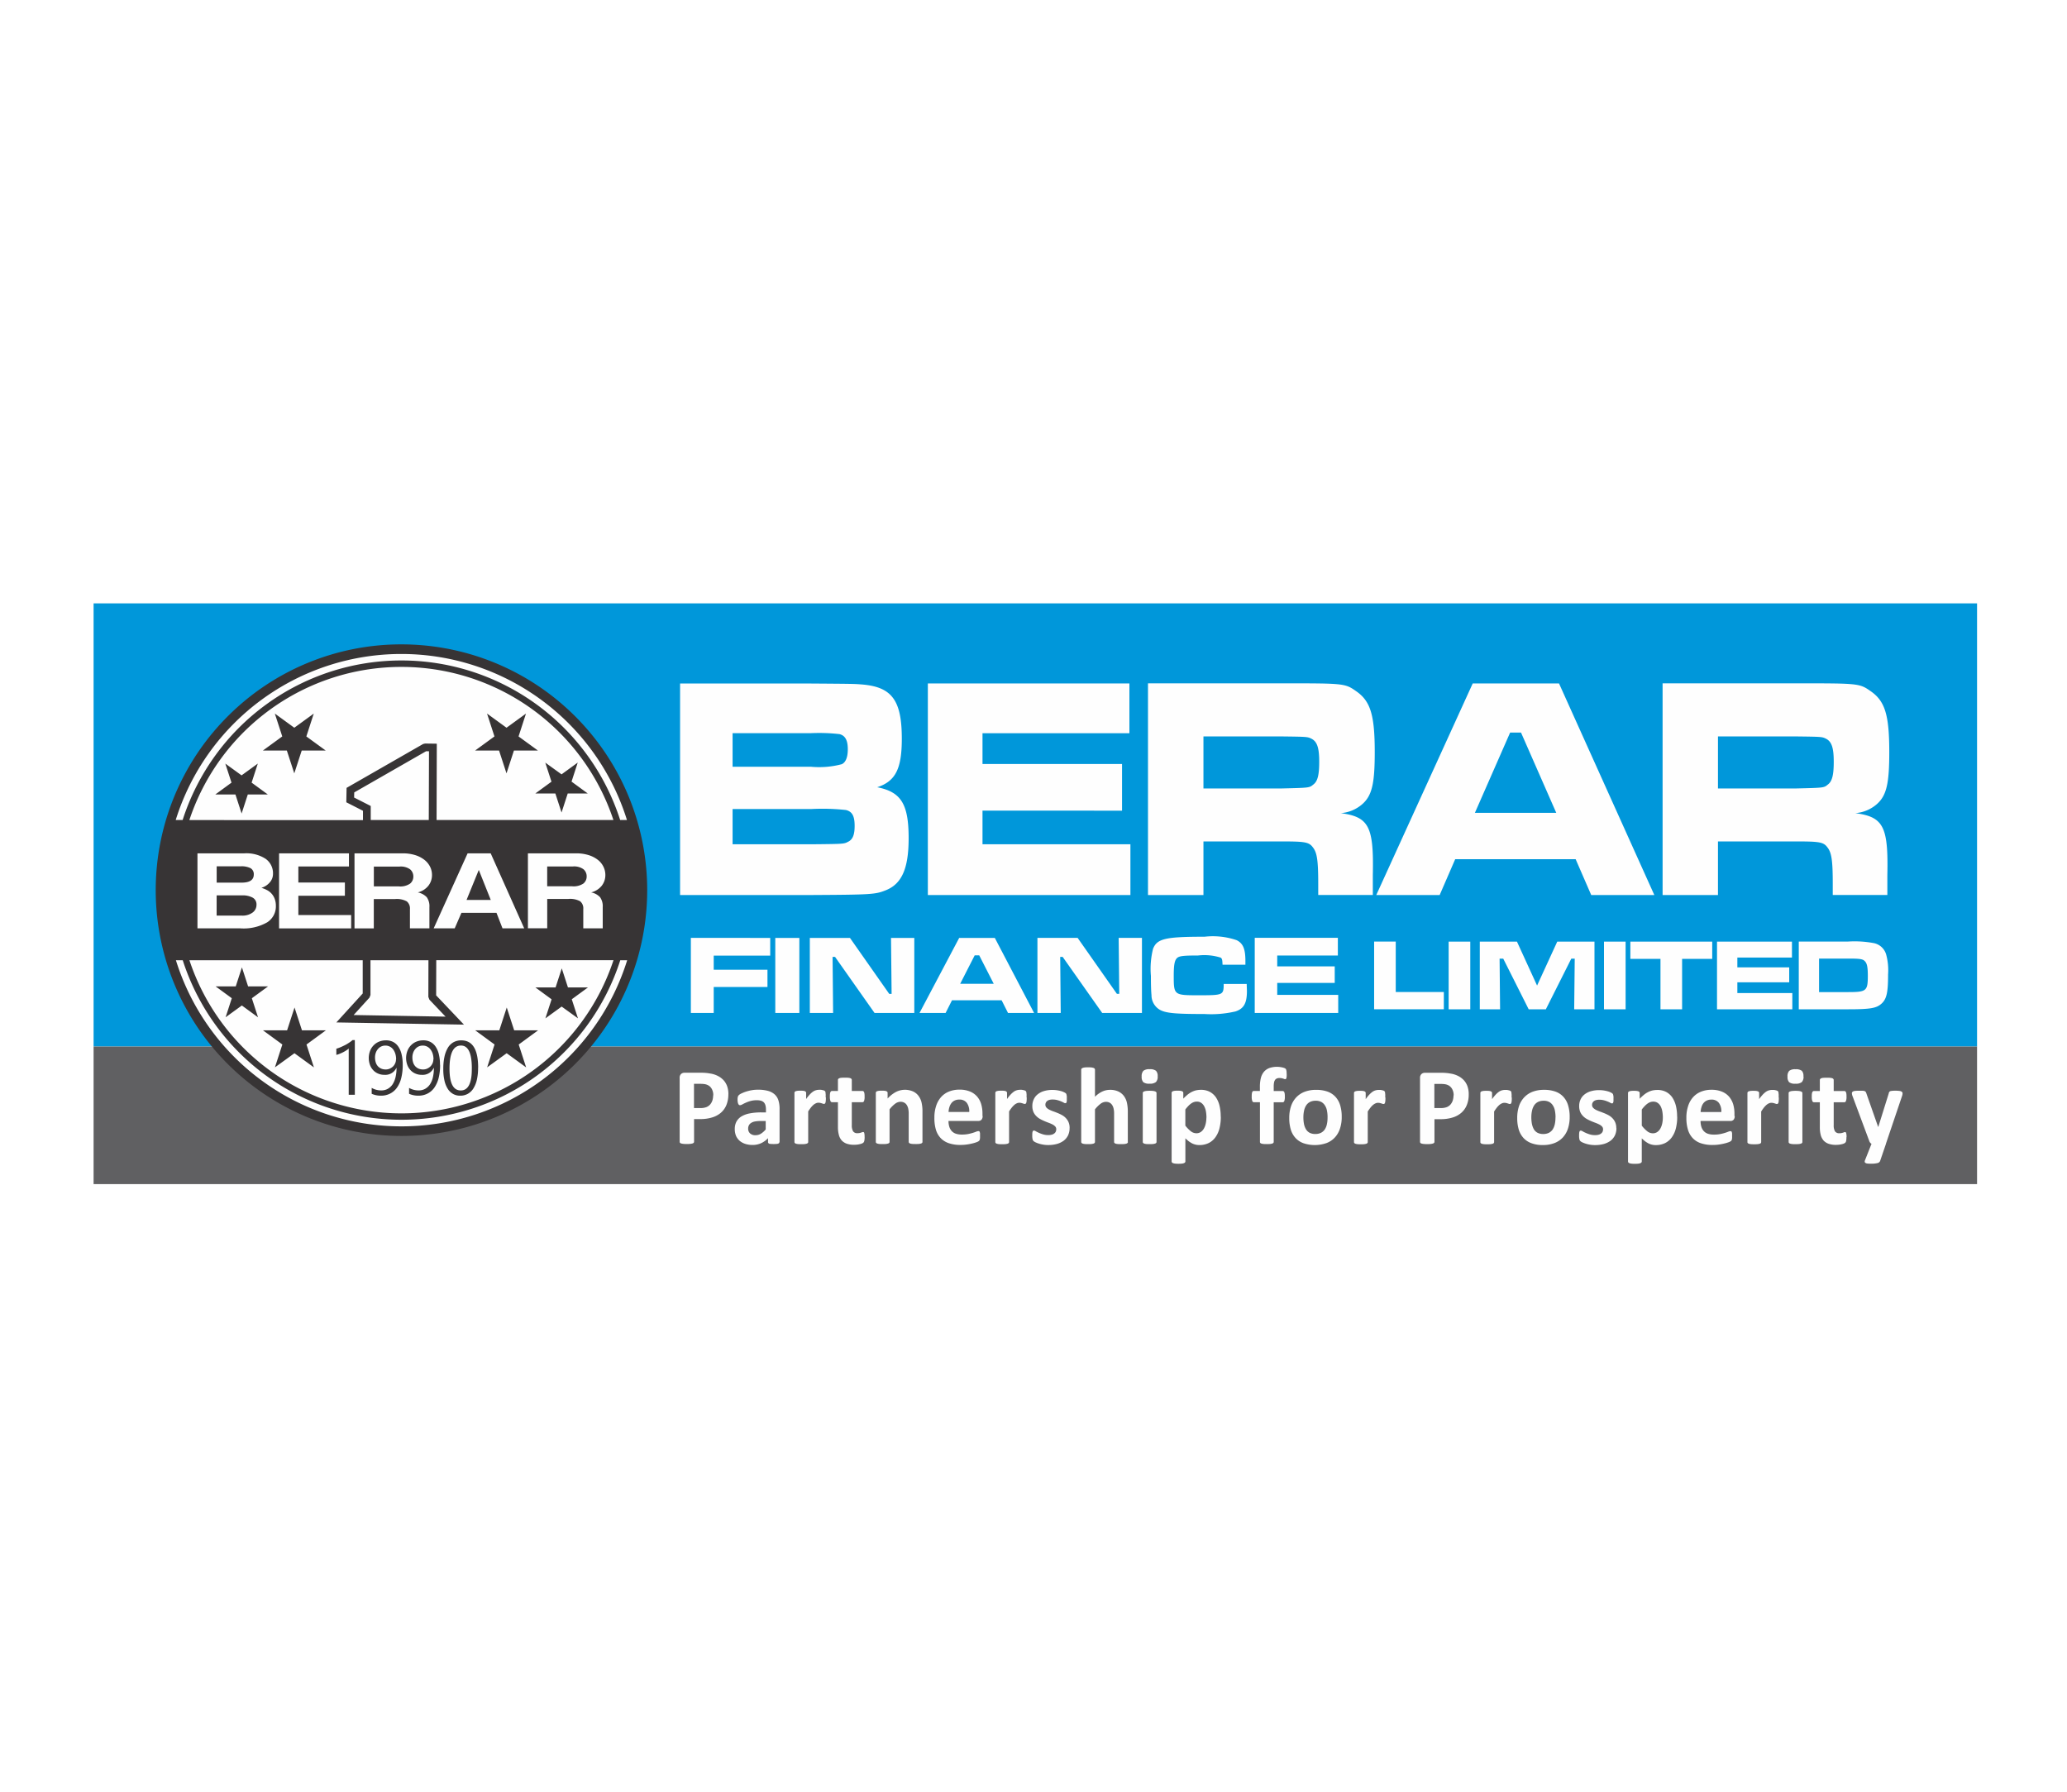 <svg xmlns="http://www.w3.org/2000/svg" width="150" height="130" viewBox="0 0 150 130">
  <g id="berar" transform="translate(-7517 -1548)">
    <rect id="Rectangle_2511" data-name="Rectangle 2511" width="150" height="130" transform="translate(7517 1548)" fill="#fff"/>
    <g id="Layer_x0020_1" transform="translate(7523.792 1591.778)">
      <g id="_3004240178432">
        <rect id="Rectangle_2512" data-name="Rectangle 2512" width="136.681" height="32.154" fill="#0097da"/>
        <rect id="Rectangle_2513" data-name="Rectangle 2513" width="136.681" height="9.982" transform="translate(0 32.154)" fill="#606062"/>
        <path id="Path_24862" data-name="Path 24862" d="M50.145,26.343h9.513c4.438-.023,4.657-.047,5.41-.344,1.171-.461,1.663-1.589,1.663-3.775,0-2.463-.535-3.361-2.28-3.7,1.327-.437,1.784-1.335,1.784-3.521,0-2.783-.714-3.751-2.873-3.935-.593-.047-.593-.047-3.724-.07H50.145V26.347ZM29.924,8.5A17.484,17.484,0,1,1,12.44,25.984,17.483,17.483,0,0,1,29.924,8.5ZM53.647,40.8a2.033,2.033,0,0,1-.137.769,1.482,1.482,0,0,1-.394.562,1.726,1.726,0,0,1-.636.347,2.87,2.87,0,0,1-.89.121H51.16v1.643a.11.11,0,0,1-.027.074.179.179,0,0,1-.086.051.967.967,0,0,1-.16.031,2.262,2.262,0,0,1-.254.012,2.311,2.311,0,0,1-.254-.012.967.967,0,0,1-.16-.031.165.165,0,0,1-.082-.051.129.129,0,0,1-.023-.074V39.612a.368.368,0,0,1,.1-.281.361.361,0,0,1,.258-.094h1.214a3.423,3.423,0,0,1,.351.016c.109.008.242.031.4.059a1.834,1.834,0,0,1,.468.168,1.463,1.463,0,0,1,.406.312,1.268,1.268,0,0,1,.254.441,1.723,1.723,0,0,1,.086.566Zm-1.093.078a.91.91,0,0,0-.1-.449.649.649,0,0,0-.238-.262.827.827,0,0,0-.293-.105,2.137,2.137,0,0,0-.32-.02h-.449V41.8h.472a1.194,1.194,0,0,0,.422-.066.718.718,0,0,0,.277-.191.89.89,0,0,0,.164-.293,1.233,1.233,0,0,0,.055-.371Zm4.8,3.388a.1.1,0,0,1-.039.086.288.288,0,0,1-.125.047,2.839,2.839,0,0,1-.515,0,.18.18,0,0,1-.113-.047.109.109,0,0,1-.035-.086v-.281a1.608,1.608,0,0,1-.5.363,1.472,1.472,0,0,1-.621.129,1.686,1.686,0,0,1-.519-.074,1.216,1.216,0,0,1-.41-.219,1.074,1.074,0,0,1-.269-.359,1.254,1.254,0,0,1-.094-.5,1.12,1.12,0,0,1,.121-.539,1.019,1.019,0,0,1,.363-.379,1.816,1.816,0,0,1,.6-.219,4.325,4.325,0,0,1,.831-.074h.347V41.9a1.114,1.114,0,0,0-.035-.293.543.543,0,0,0-.109-.211.475.475,0,0,0-.207-.125,1.069,1.069,0,0,0-.32-.039,1.693,1.693,0,0,0-.445.055,2.1,2.1,0,0,0-.347.125,2.577,2.577,0,0,0-.254.125.381.381,0,0,1-.164.055.113.113,0,0,1-.078-.027.179.179,0,0,1-.055-.082.51.51,0,0,1-.035-.129,1.08,1.08,0,0,1-.012-.164.835.835,0,0,1,.02-.2.309.309,0,0,1,.074-.129.672.672,0,0,1,.2-.125,2.154,2.154,0,0,1,.324-.129,2.944,2.944,0,0,1,.406-.1,2.516,2.516,0,0,1,.457-.039,2.724,2.724,0,0,1,.714.082,1.2,1.2,0,0,1,.488.25.965.965,0,0,1,.281.437,2.031,2.031,0,0,1,.086.632v2.389Zm-.988-1.526h-.383a2.125,2.125,0,0,0-.414.035.722.722,0,0,0-.277.109.435.435,0,0,0-.156.172.493.493,0,0,0-.051.234.453.453,0,0,0,.141.351.554.554,0,0,0,.39.129A.737.737,0,0,0,56,43.668a1.522,1.522,0,0,0,.359-.316v-.605Zm4.36-1.71c0,.094,0,.176-.008.234a.517.517,0,0,1-.023.141.185.185,0,0,1-.043.074.121.121,0,0,1-.066.02.263.263,0,0,1-.07-.012c-.027-.008-.055-.02-.09-.031s-.07-.02-.109-.031a.73.73,0,0,0-.133-.012.432.432,0,0,0-.168.035.87.87,0,0,0-.176.105,1.463,1.463,0,0,0-.187.191,3.36,3.36,0,0,0-.211.3v2.217a.117.117,0,0,1-.023.07.2.2,0,0,1-.082.051.935.935,0,0,1-.152.031,2.165,2.165,0,0,1-.242.008c-.1,0-.18,0-.242-.008a.647.647,0,0,1-.152-.031.165.165,0,0,1-.082-.051.109.109,0,0,1-.023-.07V40.7a.135.135,0,0,1,.02-.07.148.148,0,0,1,.07-.051.744.744,0,0,1,.133-.031,1.571,1.571,0,0,1,.2-.008c.086,0,.156,0,.211.008a.443.443,0,0,1,.129.031.151.151,0,0,1,.066.051.135.135,0,0,1,.02.07v.445a2.912,2.912,0,0,1,.262-.328,1.535,1.535,0,0,1,.234-.207.72.72,0,0,1,.223-.105.874.874,0,0,1,.223-.031c.035,0,.074,0,.113,0s.082.012.125.02a.533.533,0,0,1,.109.031.2.2,0,0,1,.07.039.173.173,0,0,1,.031.043.237.237,0,0,1,.016.066c0,.027.008.07.012.125s0,.129,0,.226Zm2.811,2.873a1.179,1.179,0,0,1-.023.269.283.283,0,0,1-.059.129.327.327,0,0,1-.105.066.813.813,0,0,1-.164.051,1.459,1.459,0,0,1-.2.035,2.071,2.071,0,0,1-.223.012,1.6,1.6,0,0,1-.519-.078.919.919,0,0,1-.363-.23.972.972,0,0,1-.211-.4A2.187,2.187,0,0,1,61.6,43.2V41.376h-.429a.129.129,0,0,1-.117-.094.862.862,0,0,1-.039-.312c0-.078,0-.144.008-.2a.413.413,0,0,1,.031-.125.151.151,0,0,1,.051-.066.135.135,0,0,1,.07-.02H61.6v-.8a.117.117,0,0,1,.023-.07.2.2,0,0,1,.082-.055.5.5,0,0,1,.156-.031,2.2,2.2,0,0,1,.242-.008c.1,0,.18,0,.246.008a.642.642,0,0,1,.156.031.174.174,0,0,1,.078.055.126.126,0,0,1,.023.07v.8h.769a.135.135,0,0,1,.07.02.156.156,0,0,1,.051.066.642.642,0,0,1,.031.125,1.446,1.446,0,0,1,.008.2.849.849,0,0,1-.039.312.129.129,0,0,1-.117.094h-.773v1.667a.86.86,0,0,0,.09.437.355.355,0,0,0,.324.144.8.8,0,0,0,.144-.012.665.665,0,0,0,.113-.031.69.69,0,0,0,.086-.031.194.194,0,0,1,.062-.012.1.1,0,0,1,.047.012.1.1,0,0,1,.035.055.607.607,0,0,1,.02.113,1.267,1.267,0,0,1,.008.183Zm4.2.347a.117.117,0,0,1-.023.07.208.208,0,0,1-.078.051.908.908,0,0,1-.156.031,2.2,2.2,0,0,1-.242.008c-.1,0-.18,0-.246-.008a.643.643,0,0,1-.156-.031.17.17,0,0,1-.078-.051.109.109,0,0,1-.023-.07V42.227a1.6,1.6,0,0,0-.039-.406.792.792,0,0,0-.109-.254.494.494,0,0,0-.183-.164.578.578,0,0,0-.265-.059.664.664,0,0,0-.386.141,2.2,2.2,0,0,0-.406.406v2.362a.117.117,0,0,1-.023.07.2.2,0,0,1-.082.051.935.935,0,0,1-.152.031,2.163,2.163,0,0,1-.242.008c-.1,0-.18,0-.242-.008a.647.647,0,0,1-.152-.031.165.165,0,0,1-.082-.051.109.109,0,0,1-.023-.07V40.7a.135.135,0,0,1,.02-.07.149.149,0,0,1,.07-.051.745.745,0,0,1,.133-.031,1.6,1.6,0,0,1,.207-.008c.086,0,.156,0,.211.008a.443.443,0,0,1,.129.031.151.151,0,0,1,.066.051.135.135,0,0,1,.02.07v.41a2.238,2.238,0,0,1,.6-.476,1.455,1.455,0,0,1,1.245-.039,1.035,1.035,0,0,1,.4.324,1.289,1.289,0,0,1,.219.48,2.913,2.913,0,0,1,.066.66v2.194ZM72.1,42.376a.383.383,0,0,1-.082.269.294.294,0,0,1-.226.09H69.624a1.353,1.353,0,0,0,.055.41.83.83,0,0,0,.168.312.72.72,0,0,0,.3.2,1.345,1.345,0,0,0,.441.066,2.3,2.3,0,0,0,.461-.039,3.382,3.382,0,0,0,.344-.086c.1-.031.176-.059.242-.086a.5.5,0,0,1,.156-.039.13.13,0,0,1,.059.012.089.089,0,0,1,.039.051.811.811,0,0,1,.023.1c0,.043,0,.1,0,.164s0,.109,0,.148-.008.078-.012.105a.185.185,0,0,1-.023.074.279.279,0,0,1-.043.059.594.594,0,0,1-.141.078,2.473,2.473,0,0,1-.3.094,3.99,3.99,0,0,1-.41.082,3.239,3.239,0,0,1-.492.035,2.557,2.557,0,0,1-.831-.121,1.461,1.461,0,0,1-.593-.363,1.513,1.513,0,0,1-.355-.613A2.9,2.9,0,0,1,68.6,42.5a2.635,2.635,0,0,1,.125-.851,1.781,1.781,0,0,1,.359-.644,1.516,1.516,0,0,1,.57-.4,1.974,1.974,0,0,1,.761-.141,1.939,1.939,0,0,1,.761.133,1.367,1.367,0,0,1,.519.363,1.508,1.508,0,0,1,.3.55,2.432,2.432,0,0,1,.094.695v.16Zm-.972-.285a1.031,1.031,0,0,0-.172-.664.647.647,0,0,0-.558-.242.73.73,0,0,0-.332.07.626.626,0,0,0-.234.191.911.911,0,0,0-.144.289,1.273,1.273,0,0,0-.059.351h1.5ZM75.3,41.033c0,.094,0,.176-.008.234a.517.517,0,0,1-.023.141.186.186,0,0,1-.043.074.112.112,0,0,1-.066.02.263.263,0,0,1-.07-.012c-.027-.008-.055-.02-.09-.031s-.07-.02-.109-.031a.7.7,0,0,0-.133-.012.447.447,0,0,0-.168.035.756.756,0,0,0-.172.105,1.463,1.463,0,0,0-.187.191,2.706,2.706,0,0,0-.211.3v2.217a.117.117,0,0,1-.023.07.2.2,0,0,1-.082.051.936.936,0,0,1-.152.031,2.165,2.165,0,0,1-.242.008c-.1,0-.18,0-.242-.008a.647.647,0,0,1-.152-.031.165.165,0,0,1-.082-.051.109.109,0,0,1-.023-.07V40.7a.135.135,0,0,1,.02-.07.149.149,0,0,1,.07-.051.744.744,0,0,1,.133-.031,1.571,1.571,0,0,1,.2-.008c.086,0,.156,0,.211.008a.443.443,0,0,1,.129.031.151.151,0,0,1,.066.051.135.135,0,0,1,.02.07v.445a2.911,2.911,0,0,1,.262-.328,1.746,1.746,0,0,1,.234-.207.72.72,0,0,1,.223-.105.874.874,0,0,1,.223-.031,1.059,1.059,0,0,1,.109,0c.039,0,.082.012.125.02a.532.532,0,0,1,.109.031.2.2,0,0,1,.07.039.173.173,0,0,1,.031.043.475.475,0,0,1,.02.066c0,.027.008.07.012.125s0,.129,0,.226Zm3.111,2.217a1.224,1.224,0,0,1-.113.535,1.091,1.091,0,0,1-.32.386,1.514,1.514,0,0,1-.492.234,2.352,2.352,0,0,1-.613.078,2.025,2.025,0,0,1-.383-.031,2.194,2.194,0,0,1-.324-.078,1.685,1.685,0,0,1-.238-.094.547.547,0,0,1-.137-.09.237.237,0,0,1-.066-.133,1.118,1.118,0,0,1-.023-.265c0-.078,0-.137.008-.183a.328.328,0,0,1,.023-.109.1.1,0,0,1,.039-.055.13.13,0,0,1,.059-.012.29.29,0,0,1,.129.051,2.157,2.157,0,0,0,.215.109,2.5,2.5,0,0,0,.3.113,1.3,1.3,0,0,0,.386.055.918.918,0,0,0,.242-.027.464.464,0,0,0,.183-.082.348.348,0,0,0,.117-.133.4.4,0,0,0,.039-.183.283.283,0,0,0-.074-.2.7.7,0,0,0-.2-.148,2.673,2.673,0,0,0-.277-.121c-.1-.035-.207-.078-.316-.125a3.394,3.394,0,0,1-.316-.156,1.227,1.227,0,0,1-.277-.215,1.018,1.018,0,0,1-.2-.3,1.111,1.111,0,0,1-.074-.429,1.1,1.1,0,0,1,.1-.468A.963.963,0,0,1,76.1,40.8a1.329,1.329,0,0,1,.457-.234,2.081,2.081,0,0,1,.605-.082,2.275,2.275,0,0,1,.328.023,2.433,2.433,0,0,1,.285.059,1.04,1.04,0,0,1,.215.078.638.638,0,0,1,.125.07.188.188,0,0,1,.055.059.566.566,0,0,1,.023.074c0,.027.012.062.016.1s0,.094,0,.152,0,.129,0,.176a.512.512,0,0,1-.02.105.084.084,0,0,1-.039.055.125.125,0,0,1-.055.012.242.242,0,0,1-.113-.043,1.827,1.827,0,0,0-.191-.09,2.332,2.332,0,0,0-.265-.09,1.312,1.312,0,0,0-.344-.043.868.868,0,0,0-.238.027.461.461,0,0,0-.164.082.309.309,0,0,0-.094.121.327.327,0,0,0-.031.148.3.3,0,0,0,.078.207.736.736,0,0,0,.2.148,2.426,2.426,0,0,0,.281.121c.105.035.211.078.32.121a2.973,2.973,0,0,1,.32.152,1.167,1.167,0,0,1,.281.215,1.028,1.028,0,0,1,.2.3,1.049,1.049,0,0,1,.078.418Zm4.232,1.007a.117.117,0,0,1-.023.07.208.208,0,0,1-.078.051.909.909,0,0,1-.156.031,2.2,2.2,0,0,1-.242.008c-.1,0-.18,0-.246-.008a.643.643,0,0,1-.156-.031.17.17,0,0,1-.078-.051.109.109,0,0,1-.023-.07V42.231a1.6,1.6,0,0,0-.039-.406.791.791,0,0,0-.109-.254.494.494,0,0,0-.183-.164.578.578,0,0,0-.265-.059.664.664,0,0,0-.386.141,2.2,2.2,0,0,0-.406.406v2.362a.117.117,0,0,1-.023.07.2.2,0,0,1-.082.051.935.935,0,0,1-.152.031,2.165,2.165,0,0,1-.242.008c-.1,0-.18,0-.242-.008a.647.647,0,0,1-.152-.031.165.165,0,0,1-.082-.051.109.109,0,0,1-.023-.07V39.018a.129.129,0,0,1,.023-.074.2.2,0,0,1,.082-.055.628.628,0,0,1,.152-.035,2.507,2.507,0,0,1,.484,0,.628.628,0,0,1,.152.035.145.145,0,0,1,.082.055.128.128,0,0,1,.023.074v1.964a1.821,1.821,0,0,1,.527-.379,1.337,1.337,0,0,1,.558-.125,1.384,1.384,0,0,1,.613.121,1.064,1.064,0,0,1,.4.324,1.279,1.279,0,0,1,.219.484,3,3,0,0,1,.066.671v2.178Zm2.077,0a.117.117,0,0,1-.023.07.2.2,0,0,1-.082.051.935.935,0,0,1-.152.031,2.165,2.165,0,0,1-.242.008c-.1,0-.18,0-.242-.008a.647.647,0,0,1-.152-.031.165.165,0,0,1-.082-.051.109.109,0,0,1-.023-.07V40.713a.109.109,0,0,1,.023-.07.165.165,0,0,1,.082-.051.628.628,0,0,1,.152-.035,2.507,2.507,0,0,1,.484,0,.628.628,0,0,1,.152.035.165.165,0,0,1,.082.051.109.109,0,0,1,.023.07Zm.082-4.762a.546.546,0,0,1-.125.418.675.675,0,0,1-.461.117.683.683,0,0,1-.457-.109.55.55,0,0,1-.117-.4.591.591,0,0,1,.121-.422.675.675,0,0,1,.461-.117.694.694,0,0,1,.457.113.533.533,0,0,1,.121.4Zm4.583,2.932a3.378,3.378,0,0,1-.1.855,1.87,1.87,0,0,1-.3.648,1.322,1.322,0,0,1-.484.41,1.508,1.508,0,0,1-.664.144,1.1,1.1,0,0,1-.285-.031,1.122,1.122,0,0,1-.25-.09,2.063,2.063,0,0,1-.242-.152c-.078-.062-.16-.133-.246-.215v1.671a.129.129,0,0,1-.023.074.2.2,0,0,1-.082.055.628.628,0,0,1-.152.035,2.507,2.507,0,0,1-.484,0,.628.628,0,0,1-.152-.035.145.145,0,0,1-.082-.055.129.129,0,0,1-.023-.074V40.7a.135.135,0,0,1,.02-.07.148.148,0,0,1,.07-.051.668.668,0,0,1,.133-.031,1.541,1.541,0,0,1,.2-.008c.082,0,.148,0,.2.008a.511.511,0,0,1,.133.031.164.164,0,0,1,.07.051.135.135,0,0,1,.02.07v.418a3.329,3.329,0,0,1,.3-.281,1.654,1.654,0,0,1,.3-.2,1.454,1.454,0,0,1,.32-.121,1.669,1.669,0,0,1,.351-.039,1.356,1.356,0,0,1,.664.152,1.278,1.278,0,0,1,.449.418,1.887,1.887,0,0,1,.254.621,3.33,3.33,0,0,1,.078.753Zm-1.042.07a2.562,2.562,0,0,0-.035-.433,1.215,1.215,0,0,0-.117-.371.711.711,0,0,0-.215-.262.539.539,0,0,0-.332-.1.589.589,0,0,0-.2.031.72.72,0,0,0-.2.1,1.341,1.341,0,0,0-.207.176,2.825,2.825,0,0,0-.226.265v1.171a2.365,2.365,0,0,0,.4.41.65.65,0,0,0,.4.144.547.547,0,0,0,.332-.1.751.751,0,0,0,.223-.258,1.334,1.334,0,0,0,.129-.363,2.019,2.019,0,0,0,.043-.406Zm5.824-3.146c0,.078,0,.137-.008.187a.3.3,0,0,1-.023.105.112.112,0,0,1-.035.051.079.079,0,0,1-.043.012.194.194,0,0,1-.062-.012c-.023-.008-.051-.02-.086-.031a1.2,1.2,0,0,0-.117-.031.958.958,0,0,0-.16-.012.44.44,0,0,0-.183.035.3.3,0,0,0-.129.105.478.478,0,0,0-.074.191,1.514,1.514,0,0,0-.023.289v.324h.652a.132.132,0,0,1,.066.02.156.156,0,0,1,.051.066.643.643,0,0,1,.031.125,1.445,1.445,0,0,1,.008.2.849.849,0,0,1-.039.312.129.129,0,0,1-.117.094h-.652v2.873a.117.117,0,0,1-.023.07.208.208,0,0,1-.078.051.908.908,0,0,1-.156.031,2.238,2.238,0,0,1-.242.008c-.1,0-.176,0-.242-.008a.643.643,0,0,1-.156-.031.165.165,0,0,1-.082-.051.107.107,0,0,1-.02-.07V41.376h-.445a.121.121,0,0,1-.113-.094.862.862,0,0,1-.039-.312c0-.078,0-.144.008-.2a.61.61,0,0,1,.027-.125.145.145,0,0,1,.047-.066.135.135,0,0,1,.07-.02h.441v-.3a2.578,2.578,0,0,1,.07-.636,1.145,1.145,0,0,1,.223-.453.969.969,0,0,1,.39-.273,1.723,1.723,0,0,1,.855-.062,1.173,1.173,0,0,1,.219.055.31.31,0,0,1,.105.055.166.166,0,0,1,.047.078.728.728,0,0,1,.027.129c0,.055.008.117.008.2Zm-43.24-9.9V34.9h1.659V33.015h3.9V31.766h-3.9V30.739h4.1V29.455Zm49.584.269v4.911h5.059V33.382h-3.49V29.72h-1.569ZM98.159,42.446a2.65,2.65,0,0,1-.121.828,1.74,1.74,0,0,1-.363.644,1.585,1.585,0,0,1-.609.418,2.578,2.578,0,0,1-1.679.016,1.443,1.443,0,0,1-.582-.383,1.583,1.583,0,0,1-.344-.617,2.87,2.87,0,0,1-.109-.835,2.65,2.65,0,0,1,.121-.828,1.747,1.747,0,0,1,.367-.644,1.629,1.629,0,0,1,.609-.418,2.277,2.277,0,0,1,.855-.148,2.393,2.393,0,0,1,.828.129,1.429,1.429,0,0,1,.578.383,1.577,1.577,0,0,1,.34.617,2.879,2.879,0,0,1,.109.839Zm-1.027.039A2.351,2.351,0,0,0,97.09,42a1.015,1.015,0,0,0-.144-.383.73.73,0,0,0-.265-.258.848.848,0,0,0-.418-.09.9.9,0,0,0-.394.082.708.708,0,0,0-.277.238,1.077,1.077,0,0,0-.16.379,2.187,2.187,0,0,0-.055.5,2.658,2.658,0,0,0,.043.484,1.224,1.224,0,0,0,.144.386.691.691,0,0,0,.265.254.877.877,0,0,0,.414.09.907.907,0,0,0,.4-.082.762.762,0,0,0,.277-.234,1.077,1.077,0,0,0,.16-.379,2.2,2.2,0,0,0,.051-.5Zm4.2-1.448c0,.094,0,.176-.008.234a.517.517,0,0,1-.023.141.186.186,0,0,1-.043.074.112.112,0,0,1-.066.02.263.263,0,0,1-.07-.012c-.027-.008-.055-.02-.09-.031s-.07-.02-.109-.031a.7.7,0,0,0-.133-.012.432.432,0,0,0-.168.035.869.869,0,0,0-.176.105,1.463,1.463,0,0,0-.187.191,3.361,3.361,0,0,0-.211.3v2.217a.117.117,0,0,1-.023.07.2.2,0,0,1-.082.051.935.935,0,0,1-.152.031,2.164,2.164,0,0,1-.242.008c-.1,0-.18,0-.242-.008a.646.646,0,0,1-.152-.031.164.164,0,0,1-.082-.051.109.109,0,0,1-.023-.07V40.709a.135.135,0,0,1,.02-.07.149.149,0,0,1,.07-.051.744.744,0,0,1,.133-.031,1.57,1.57,0,0,1,.2-.008c.086,0,.156,0,.211.008a.443.443,0,0,1,.129.031.151.151,0,0,1,.066.051.135.135,0,0,1,.02.07v.445a2.91,2.91,0,0,1,.262-.328,1.534,1.534,0,0,1,.234-.207.72.72,0,0,1,.223-.105.874.874,0,0,1,.223-.031c.035,0,.074,0,.113,0s.082.012.125.02a.533.533,0,0,1,.109.031.2.2,0,0,1,.07.039.173.173,0,0,1,.031.043.237.237,0,0,1,.016.066c0,.027.008.07.012.125s0,.129,0,.226Zm6.043-.23a1.96,1.96,0,0,1-.137.769,1.482,1.482,0,0,1-.394.562,1.7,1.7,0,0,1-.636.347,2.87,2.87,0,0,1-.89.121h-.429v1.643a.11.11,0,0,1-.027.074.2.2,0,0,1-.086.051.966.966,0,0,1-.16.031,2.261,2.261,0,0,1-.254.012,2.311,2.311,0,0,1-.254-.012.889.889,0,0,1-.16-.031.165.165,0,0,1-.082-.051.129.129,0,0,1-.023-.074V39.616a.368.368,0,0,1,.1-.281.361.361,0,0,1,.258-.094h1.214a3.3,3.3,0,0,1,.347.016c.109.008.242.031.4.059a1.834,1.834,0,0,1,.468.168,1.463,1.463,0,0,1,.406.312,1.332,1.332,0,0,1,.254.441,1.724,1.724,0,0,1,.086.566Zm-1.093.078a.91.91,0,0,0-.1-.449.677.677,0,0,0-.238-.262.827.827,0,0,0-.293-.105,2.137,2.137,0,0,0-.32-.02h-.449V41.8h.472a1.194,1.194,0,0,0,.422-.066.718.718,0,0,0,.277-.191.89.89,0,0,0,.164-.293,1.233,1.233,0,0,0,.055-.371Zm4.22.152c0,.094,0,.176-.008.234a.517.517,0,0,1-.023.141.186.186,0,0,1-.043.074.112.112,0,0,1-.066.02.263.263,0,0,1-.07-.012c-.027-.008-.055-.02-.09-.031s-.07-.02-.109-.031a.7.7,0,0,0-.133-.012.432.432,0,0,0-.168.035.87.87,0,0,0-.176.105,1.463,1.463,0,0,0-.187.191,3.358,3.358,0,0,0-.211.3v2.217a.117.117,0,0,1-.023.07.2.2,0,0,1-.082.051.935.935,0,0,1-.152.031,2.164,2.164,0,0,1-.242.008c-.1,0-.18,0-.242-.008a.647.647,0,0,1-.152-.031.164.164,0,0,1-.082-.051.109.109,0,0,1-.023-.07V40.709a.135.135,0,0,1,.02-.07.148.148,0,0,1,.07-.051.744.744,0,0,1,.133-.031,1.57,1.57,0,0,1,.2-.008c.086,0,.156,0,.211.008a.443.443,0,0,1,.129.031.151.151,0,0,1,.066.051.135.135,0,0,1,.02.07v.445a2.908,2.908,0,0,1,.262-.328,1.534,1.534,0,0,1,.234-.207.72.72,0,0,1,.223-.105.874.874,0,0,1,.223-.031c.035,0,.074,0,.113,0s.082.012.125.02a.533.533,0,0,1,.109.031.2.2,0,0,1,.07.039.111.111,0,0,1,.031.043.237.237,0,0,1,.016.066c0,.027.008.07.012.125s0,.129,0,.226Zm4.2,1.409a2.65,2.65,0,0,1-.121.828,1.74,1.74,0,0,1-.363.644,1.616,1.616,0,0,1-.609.418,2.306,2.306,0,0,1-.855.148,2.278,2.278,0,0,1-.824-.133,1.443,1.443,0,0,1-.582-.383,1.583,1.583,0,0,1-.344-.617,2.87,2.87,0,0,1-.109-.835,2.649,2.649,0,0,1,.121-.828,1.747,1.747,0,0,1,.367-.644,1.646,1.646,0,0,1,.605-.418,2.277,2.277,0,0,1,.855-.148,2.378,2.378,0,0,1,.828.129,1.429,1.429,0,0,1,.578.383,1.576,1.576,0,0,1,.34.617,2.872,2.872,0,0,1,.113.839Zm-1.027.039a2.352,2.352,0,0,0-.043-.484,1.015,1.015,0,0,0-.144-.383.73.73,0,0,0-.265-.258.838.838,0,0,0-.418-.09.9.9,0,0,0-.394.082.736.736,0,0,0-.277.238,1.154,1.154,0,0,0-.16.379,2.186,2.186,0,0,0-.055.5,2.659,2.659,0,0,0,.043.484,1.326,1.326,0,0,0,.141.386.691.691,0,0,0,.265.254.888.888,0,0,0,.414.09.907.907,0,0,0,.4-.082.762.762,0,0,0,.277-.234,1.155,1.155,0,0,0,.16-.379,2.2,2.2,0,0,0,.051-.5Zm4.419.769a1.224,1.224,0,0,1-.113.535,1.091,1.091,0,0,1-.32.386,1.514,1.514,0,0,1-.492.234,2.352,2.352,0,0,1-.613.078,2.025,2.025,0,0,1-.383-.031,2.193,2.193,0,0,1-.324-.078,1.9,1.9,0,0,1-.238-.094.547.547,0,0,1-.137-.09.237.237,0,0,1-.066-.133,1.118,1.118,0,0,1-.023-.265c0-.078,0-.137.008-.183a.328.328,0,0,1,.023-.109.1.1,0,0,1,.039-.055.13.13,0,0,1,.059-.012.29.29,0,0,1,.129.051,2.158,2.158,0,0,0,.215.109,2.5,2.5,0,0,0,.3.113,1.3,1.3,0,0,0,.386.055.917.917,0,0,0,.242-.027.464.464,0,0,0,.183-.082.348.348,0,0,0,.117-.133.452.452,0,0,0,.039-.183.283.283,0,0,0-.074-.2.7.7,0,0,0-.2-.148,2.674,2.674,0,0,0-.277-.121c-.1-.035-.207-.078-.316-.125a3.393,3.393,0,0,1-.316-.156,1.227,1.227,0,0,1-.277-.215,1.018,1.018,0,0,1-.2-.3,1.111,1.111,0,0,1-.074-.429,1.1,1.1,0,0,1,.1-.468.992.992,0,0,1,.285-.363,1.329,1.329,0,0,1,.457-.234,2.081,2.081,0,0,1,.605-.082,2.182,2.182,0,0,1,.324.023,2.278,2.278,0,0,1,.285.059,1.04,1.04,0,0,1,.215.078.637.637,0,0,1,.125.07.25.25,0,0,1,.055.059.564.564,0,0,1,.023.074c0,.027.012.062.016.1s0,.094,0,.152,0,.129,0,.176a.511.511,0,0,1-.02.105.1.1,0,0,1-.039.055.125.125,0,0,1-.055.012.242.242,0,0,1-.113-.043,1.829,1.829,0,0,0-.191-.09,2.1,2.1,0,0,0-.265-.09,1.312,1.312,0,0,0-.344-.043.868.868,0,0,0-.238.027.462.462,0,0,0-.164.082.309.309,0,0,0-.094.121.327.327,0,0,0-.031.148.3.3,0,0,0,.078.207.736.736,0,0,0,.2.148,2.426,2.426,0,0,0,.281.121c.105.035.211.078.32.121a2.972,2.972,0,0,1,.32.152,1.167,1.167,0,0,1,.281.215,1.028,1.028,0,0,1,.2.3,1.049,1.049,0,0,1,.078.418Zm4.411-.824a3.378,3.378,0,0,1-.1.855,1.87,1.87,0,0,1-.3.648,1.322,1.322,0,0,1-.484.41,1.508,1.508,0,0,1-.664.144,1.1,1.1,0,0,1-.285-.031,1.122,1.122,0,0,1-.25-.09,2.063,2.063,0,0,1-.242-.152c-.078-.062-.16-.133-.246-.215V45.67a.129.129,0,0,1-.023.074.2.2,0,0,1-.082.055.628.628,0,0,1-.152.035,2.508,2.508,0,0,1-.484,0,.628.628,0,0,1-.152-.035.145.145,0,0,1-.082-.055.129.129,0,0,1-.023-.074V40.709a.135.135,0,0,1,.02-.07.149.149,0,0,1,.07-.051.668.668,0,0,1,.133-.031,1.54,1.54,0,0,1,.2-.008c.082,0,.148,0,.2.008a.511.511,0,0,1,.133.031.164.164,0,0,1,.07.051.135.135,0,0,1,.02.07v.418a3.328,3.328,0,0,1,.3-.281,1.654,1.654,0,0,1,.3-.2,1.454,1.454,0,0,1,.32-.121,1.669,1.669,0,0,1,.351-.039,1.356,1.356,0,0,1,.664.152,1.278,1.278,0,0,1,.449.418,1.975,1.975,0,0,1,.254.621,3.331,3.331,0,0,1,.078.753Zm-1.042.07a2.565,2.565,0,0,0-.035-.433,1.33,1.33,0,0,0-.113-.371.712.712,0,0,0-.215-.262.539.539,0,0,0-.332-.1.589.589,0,0,0-.2.031.721.721,0,0,0-.2.1,1.341,1.341,0,0,0-.207.176,2.342,2.342,0,0,0-.226.265v1.171a2.365,2.365,0,0,0,.4.41.642.642,0,0,0,.4.144.547.547,0,0,0,.332-.1.751.751,0,0,0,.223-.258,1.333,1.333,0,0,0,.129-.363,2.019,2.019,0,0,0,.043-.406Zm5.215-.121a.383.383,0,0,1-.082.269.294.294,0,0,1-.226.09H124.2a1.353,1.353,0,0,0,.055.41.83.83,0,0,0,.168.312.721.721,0,0,0,.3.2,1.345,1.345,0,0,0,.441.066,2.3,2.3,0,0,0,.461-.039,3.382,3.382,0,0,0,.344-.086c.1-.031.176-.059.242-.086a.477.477,0,0,1,.156-.039.12.12,0,0,1,.059.012.089.089,0,0,1,.039.051.809.809,0,0,1,.023.1c0,.043,0,.1,0,.164s0,.109,0,.148-.008.078-.012.105a.185.185,0,0,1-.023.074.28.28,0,0,1-.043.059.7.7,0,0,1-.141.078,2.474,2.474,0,0,1-.3.094,3.992,3.992,0,0,1-.41.082,3.239,3.239,0,0,1-.492.035,2.557,2.557,0,0,1-.831-.121,1.435,1.435,0,0,1-.593-.363,1.513,1.513,0,0,1-.355-.613,2.9,2.9,0,0,1-.117-.871,2.635,2.635,0,0,1,.125-.851,1.725,1.725,0,0,1,.359-.644,1.516,1.516,0,0,1,.57-.4,1.974,1.974,0,0,1,.761-.141,1.939,1.939,0,0,1,.761.133,1.367,1.367,0,0,1,.519.363,1.568,1.568,0,0,1,.3.55,2.432,2.432,0,0,1,.094.695v.16Zm-.972-.285a1.031,1.031,0,0,0-.172-.664.647.647,0,0,0-.558-.242.73.73,0,0,0-.332.07.671.671,0,0,0-.238.191.831.831,0,0,0-.141.289,1.273,1.273,0,0,0-.059.351h1.5Zm4.173-1.058c0,.094,0,.176-.008.234a.517.517,0,0,1-.023.141.185.185,0,0,1-.043.074.112.112,0,0,1-.066.02.263.263,0,0,1-.07-.012c-.027-.008-.055-.02-.09-.031s-.07-.02-.109-.031a.7.7,0,0,0-.133-.012.432.432,0,0,0-.168.035.756.756,0,0,0-.172.105,1.463,1.463,0,0,0-.187.191,3.363,3.363,0,0,0-.211.3v2.217a.117.117,0,0,1-.023.07.2.2,0,0,1-.082.051.935.935,0,0,1-.152.031,2.164,2.164,0,0,1-.242.008c-.1,0-.18,0-.242-.008a.647.647,0,0,1-.152-.031.164.164,0,0,1-.082-.051.109.109,0,0,1-.023-.07V40.709a.135.135,0,0,1,.02-.07.149.149,0,0,1,.07-.051.744.744,0,0,1,.133-.031,1.571,1.571,0,0,1,.2-.008c.086,0,.156,0,.211.008a.443.443,0,0,1,.129.031.151.151,0,0,1,.066.051.135.135,0,0,1,.02.07v.445a2.907,2.907,0,0,1,.262-.328,1.534,1.534,0,0,1,.234-.207.72.72,0,0,1,.223-.105.874.874,0,0,1,.223-.031c.035,0,.074,0,.113,0s.082.012.125.02a.533.533,0,0,1,.109.031.2.2,0,0,1,.07.039.173.173,0,0,1,.031.043.237.237,0,0,1,.016.066c0,.027.008.07.012.125s0,.129,0,.226Zm1.71,3.224a.117.117,0,0,1-.023.07.2.2,0,0,1-.082.051.934.934,0,0,1-.152.031,2.165,2.165,0,0,1-.242.008c-.1,0-.18,0-.242-.008a.647.647,0,0,1-.152-.031.165.165,0,0,1-.082-.051.109.109,0,0,1-.023-.07V40.717a.109.109,0,0,1,.023-.07.165.165,0,0,1,.082-.051.628.628,0,0,1,.152-.035,2.506,2.506,0,0,1,.484,0,.628.628,0,0,1,.152.035.165.165,0,0,1,.082.051.109.109,0,0,1,.023.07Zm.082-4.762a.546.546,0,0,1-.125.418.675.675,0,0,1-.461.117.683.683,0,0,1-.457-.109.55.55,0,0,1-.117-.4.573.573,0,0,1,.121-.422.675.675,0,0,1,.461-.117.694.694,0,0,1,.457.113A.533.533,0,0,1,131.664,39.5Zm3.115,4.411a1.525,1.525,0,0,1-.02.269.283.283,0,0,1-.059.129.327.327,0,0,1-.105.066.812.812,0,0,1-.164.051,1.459,1.459,0,0,1-.2.035,2.124,2.124,0,0,1-.223.012,1.6,1.6,0,0,1-.519-.078.919.919,0,0,1-.363-.23,1.021,1.021,0,0,1-.211-.4,2.187,2.187,0,0,1-.066-.566V41.38h-.429a.129.129,0,0,1-.117-.094.862.862,0,0,1-.039-.312c0-.078,0-.144.008-.2a.414.414,0,0,1,.031-.125.151.151,0,0,1,.051-.066.135.135,0,0,1,.07-.02h.425v-.8a.117.117,0,0,1,.023-.07.2.2,0,0,1,.082-.055.5.5,0,0,1,.156-.031,2.2,2.2,0,0,1,.242-.008c.1,0,.18,0,.246.008a.643.643,0,0,1,.156.031.174.174,0,0,1,.078.055.126.126,0,0,1,.023.07v.8h.769a.135.135,0,0,1,.07.02.156.156,0,0,1,.051.066.643.643,0,0,1,.031.125,1.451,1.451,0,0,1,.008.2.849.849,0,0,1-.039.312c-.027.062-.066.094-.113.094h-.777v1.667a.86.86,0,0,0,.09.437.358.358,0,0,0,.328.144.728.728,0,0,0,.141-.012.667.667,0,0,0,.113-.031.689.689,0,0,0,.086-.031.194.194,0,0,1,.062-.012.1.1,0,0,1,.047.012.1.1,0,0,1,.035.055,1.114,1.114,0,0,1,.023.113,1.27,1.27,0,0,1,.008.183Zm2.869.484-.429,1.257a.265.265,0,0,1-.2.144,1.965,1.965,0,0,1-.465.043,2.166,2.166,0,0,1-.254-.012.331.331,0,0,1-.144-.047.111.111,0,0,1-.051-.078.239.239,0,0,1,.023-.117l.472-1.191a.24.24,0,0,1-.094-.074.374.374,0,0,1-.062-.105l-1.218-3.267a.653.653,0,0,1-.051-.215.144.144,0,0,1,.047-.113.327.327,0,0,1,.16-.059,2.112,2.112,0,0,1,.3-.016c.113,0,.2,0,.269,0a.5.5,0,0,1,.156.031.153.153,0,0,1,.082.074.756.756,0,0,1,.055.141l.835,2.377h.012l.757-2.424a.247.247,0,0,1,.062-.137.252.252,0,0,1,.125-.047,1.869,1.869,0,0,1,.308-.016,1.945,1.945,0,0,1,.285.016.362.362,0,0,1,.168.059.141.141,0,0,1,.055.117.556.556,0,0,1-.031.176L137.648,44.4Zm-31.736-14.67v4.911h1.569V29.724Zm2.26,0v4.911h1.472l-.035-3.673h.265l1.846,3.673h1.245l1.846-3.673h.25l-.039,3.673h1.472V29.724H113.8l-1.464,3.189-1.46-3.189h-2.709Zm9.013,0v4.911h1.569V29.724Zm1.913,0v1.253h2.186v3.658h1.569V30.977h2.186V29.724Zm6.289,0v4.911h5.465V33.456h-3.989v-.781h3.763V31.594h-3.763v-.714h3.962V29.724h-5.434Zm5.934,4.911h3.541c1.655,0,2.092-.074,2.467-.414s.472-.831.472-2.112a4.339,4.339,0,0,0-.141-1.456,1.176,1.176,0,0,0-.956-.831,7.546,7.546,0,0,0-1.843-.1h-3.541v4.911Zm1.472-1.253V30.954h2.069c.913,0,1.113.027,1.269.207.148.164.2.433.2,1.038,0,1.113-.1,1.187-1.452,1.187h-2.085ZM57.054,29.455V34.9H58.8V29.455H57.054Zm2.506,0V34.9h1.69l-.039-4.068h.18L64.257,34.9h2.885V29.455h-1.69l.043,4.06h-.172l-2.85-4.06H59.564ZM73.949,34.9h1.885l-2.85-5.446H70.4L67.52,34.9h1.893l.465-.921h3.6l.465.921ZM72.9,32.784H70.471l1.054-2.065h.328l1.054,2.065Zm3.178-3.334V34.9h1.69l-.039-4.068h.18L80.777,34.9h2.885V29.451h-1.69l.043,4.06h-.172l-2.85-4.06H76.084ZM89.595,32.8c-.008.808-.031.816-1.854.816-1.749,0-1.772-.016-1.772-1.413,0-.824.066-1.144.262-1.308.164-.129.465-.164,1.5-.164a3.952,3.952,0,0,1,1.651.156c.1.082.113.156.129.515h1.659v-.269c0-.874-.164-1.273-.628-1.511a5.327,5.327,0,0,0-2.334-.254c-2.85,0-3.447.141-3.74.874a5.971,5.971,0,0,0-.156,1.967c0,.695.016,1.144.043,1.39a1.222,1.222,0,0,0,.589,1.062c.441.254,1.128.316,3.26.316a7.809,7.809,0,0,0,2.245-.187c.605-.2.831-.6.831-1.479,0-.082-.008-.2-.016-.515H89.6Zm2.252-3.349V34.9h6.058V33.589H93.479v-.867h4.173v-1.2H93.479v-.792h4.4V29.447H91.847ZM53.955,17.041V14.6h5.668a12.879,12.879,0,0,1,2.1.07c.418.113.593.461.593,1.1,0,.554-.141.945-.437,1.081a6.4,6.4,0,0,1-2.26.183H53.951Zm0,5.617V20.105h5.688a15.66,15.66,0,0,1,2.537.07c.457.113.632.437.632,1.152,0,.644-.137.992-.476,1.152-.3.16-.3.16-2.693.183H53.955Zm14.17-11.668V26.343h14.7V22.662H72.091v-2.44H82.217V16.838H72.091V14.605H82.752V10.991ZM84.1,26.343h4.025V22.455h5.688c1.663,0,1.964.047,2.241.414.316.39.4.945.4,2.67v.8h3.962V24.915c.078-3.544-.277-4.235-2.319-4.513a2.677,2.677,0,0,0,1.546-.644c.714-.621.913-1.5.913-3.775,0-2.67-.3-3.681-1.308-4.4-.851-.6-.851-.6-5.41-.6H84.1V26.343Zm4.025-7.733V14.836h5.668c1.823.023,1.882.023,2.159.16.418.207.574.644.574,1.679,0,.968-.117,1.429-.437,1.659-.277.23-.277.23-2.3.277H88.119Zm28.141,7.733h4.579l-6.917-15.353h-6.261l-7,15.353h4.6l1.128-2.6h8.74Zm-2.537-5.961h-5.906l2.557-5.824h.792l2.557,5.824Zm7.71,5.961h4.025V22.455h5.688c1.663,0,1.964.047,2.241.414.316.39.4.945.4,2.67v.8h3.962V24.915c.078-3.544-.277-4.235-2.319-4.513a2.677,2.677,0,0,0,1.546-.644c.714-.621.913-1.5.913-3.775,0-2.67-.3-3.681-1.308-4.4-.851-.6-.851-.6-5.41-.6h-9.732V26.343Zm4.025-7.733V14.836h5.668c1.823.023,1.882.023,2.159.16.418.207.574.644.574,1.679,0,.968-.117,1.429-.437,1.659-.277.23-.277.23-2.3.277h-5.668Z" transform="translate(-7.584 -5.182)" fill="#fefefe"/>
        <path id="Path_24863" data-name="Path 24863" d="M29.382,7.62a17.833,17.833,0,1,1-12.609,5.223A17.775,17.775,0,0,1,29.382,7.62ZM13.01,30.538h.5a16.676,16.676,0,0,0,31.752,0h.5a17.148,17.148,0,0,1-32.747,0Zm.984,0H26.571l0,2.412-1.913,2.1,9.259.16L31.9,33.087l.008-2.553H44.77a16.21,16.21,0,0,1-30.776,0Zm31.76-10.173h-.5a16.674,16.674,0,0,0-31.752,0H13a17.15,17.15,0,0,1,32.747,0Zm-.984,0H31.931l.016-5.539-.851-.012-.144.035L25.4,18.031l-.02,1.046,1.21.617v.675H13.99a16.21,16.21,0,0,1,30.776,0ZM27.133,30.538h4.208L31.334,33.2l.078.2,1.171,1.23-6.671-.117,1.148-1.261.074-.191,0-2.522Zm4.235-10.173H27.153V19.346l-1.206-.613.008-.371,5.211-2.986.215,0-.016,4.985Zm-12.047-5.04h1.745l.539,1.655.539-1.655h1.745L22.48,14.3l.539-1.659-1.413,1.027L20.193,12.64l.539,1.659-1.409,1.027Zm-3.439,3.185h1.452l.449,1.382.449-1.382h1.452l-1.175-.859.449-1.382-1.179.855L16.6,16.27l.449,1.382-1.175.859Zm18.839-3.185h1.745l.539,1.655.539-1.655h1.745L37.88,14.3l.539-1.659-1.413,1.027L35.592,12.64l.539,1.659-1.409,1.027ZM39.1,18.437H40.55L41,19.819l.449-1.382H42.9l-1.175-.859.449-1.382L41,17.051,39.82,16.2l.449,1.382-1.175.859Zm-23.2,14h1.456l.449-1.382.449,1.382H19.7l-1.175.859.449,1.382L17.8,33.821l-1.179.855.449-1.382-1.175-.859Zm3.439,3.185h1.745l.539-1.655.539,1.655H23.9l-1.409,1.031.539,1.659-1.413-1.027L20.2,38.31l.539-1.659-1.409-1.031Zm15.4,0h1.745l.539-1.655.539,1.655H39.3l-1.409,1.031.539,1.659-1.413-1.027L35.6,38.31l.539-1.659-1.409-1.031Zm4.376-3.111h1.452l.449-1.382.449,1.382h1.452l-1.175.859.449,1.382L41.007,33.9l-1.179.855.449-1.382L39.1,32.509ZM26,40.3h-.445V36.944a1.092,1.092,0,0,1-.148.117c-.066.043-.141.09-.223.133a2.305,2.305,0,0,1-.262.121,1.521,1.521,0,0,1-.265.09v-.449a2.463,2.463,0,0,0,.308-.109c.109-.047.219-.1.324-.152s.207-.117.3-.18a1.86,1.86,0,0,0,.242-.183h.168V40.3Zm3.474-2.174a3.873,3.873,0,0,1-.105.949,2.073,2.073,0,0,1-.308.7,1.356,1.356,0,0,1-.5.437,1.41,1.41,0,0,1-.664.152,1.592,1.592,0,0,1-.675-.137V39.8a1.383,1.383,0,0,0,.687.183.965.965,0,0,0,.468-.109,1.04,1.04,0,0,0,.351-.316,1.617,1.617,0,0,0,.219-.511,2.862,2.862,0,0,0,.078-.695h-.012a.885.885,0,0,1-.867.5,1.11,1.11,0,0,1-.457-.09,1.01,1.01,0,0,1-.359-.25,1.087,1.087,0,0,1-.234-.383,1.469,1.469,0,0,1,.008-1.011,1.172,1.172,0,0,1,.262-.41,1.152,1.152,0,0,1,.394-.265,1.309,1.309,0,0,1,.5-.094,1.118,1.118,0,0,1,.519.117,1.027,1.027,0,0,1,.379.344,1.672,1.672,0,0,1,.234.554,3.17,3.17,0,0,1,.082.757Zm-.48-.4a1.369,1.369,0,0,0-.059-.41,1.094,1.094,0,0,0-.16-.316.722.722,0,0,0-.246-.2.688.688,0,0,0-.308-.07.7.7,0,0,0-.3.062.675.675,0,0,0-.238.18.827.827,0,0,0-.16.273,1,1,0,0,0-.059.347,1.188,1.188,0,0,0,.055.367.749.749,0,0,0,.156.273.719.719,0,0,0,.246.172.849.849,0,0,0,.32.059.721.721,0,0,0,.289-.059.839.839,0,0,0,.238-.156.756.756,0,0,0,.16-.234.721.721,0,0,0,.059-.289Zm3.193.4a3.873,3.873,0,0,1-.105.949,2.152,2.152,0,0,1-.308.7,1.356,1.356,0,0,1-.5.437,1.41,1.41,0,0,1-.664.152,1.592,1.592,0,0,1-.675-.137V39.8a1.383,1.383,0,0,0,.687.183.965.965,0,0,0,.468-.109,1.04,1.04,0,0,0,.351-.316,1.533,1.533,0,0,0,.219-.511,2.873,2.873,0,0,0,.074-.695h-.012a.885.885,0,0,1-.867.5,1.109,1.109,0,0,1-.457-.09,1.009,1.009,0,0,1-.359-.25,1.087,1.087,0,0,1-.234-.383,1.469,1.469,0,0,1,.008-1.011,1.172,1.172,0,0,1,.262-.41,1.152,1.152,0,0,1,.394-.265,1.309,1.309,0,0,1,.5-.094,1.09,1.09,0,0,1,.515.117,1.027,1.027,0,0,1,.379.344,1.672,1.672,0,0,1,.234.554,3.17,3.17,0,0,1,.082.757Zm-.48-.4a1.369,1.369,0,0,0-.059-.41A1.012,1.012,0,0,0,31.482,37a.709.709,0,0,0-.242-.2.688.688,0,0,0-.308-.07.7.7,0,0,0-.3.062.675.675,0,0,0-.238.18.828.828,0,0,0-.16.273,1,1,0,0,0-.059.347,1.188,1.188,0,0,0,.055.367.749.749,0,0,0,.156.273.719.719,0,0,0,.246.172.849.849,0,0,0,.32.059.721.721,0,0,0,.289-.059.839.839,0,0,0,.238-.156.756.756,0,0,0,.16-.234.721.721,0,0,0,.059-.289Zm3.236.613a3.818,3.818,0,0,1-.086.863,2.064,2.064,0,0,1-.254.636,1.129,1.129,0,0,1-.41.394,1.1,1.1,0,0,1-.55.133,1.024,1.024,0,0,1-.519-.129,1.105,1.105,0,0,1-.386-.375,1.9,1.9,0,0,1-.238-.605,3.685,3.685,0,0,1-.082-.82,4.123,4.123,0,0,1,.086-.9,2.124,2.124,0,0,1,.25-.652,1.11,1.11,0,0,1,.41-.4,1.15,1.15,0,0,1,.562-.133q1.224,0,1.222,1.987Zm-.453.043q0-1.657-.789-1.655-.831,0-.831,1.686,0,1.575.816,1.573T34.488,38.38ZM17.8,27.3a1.23,1.23,0,0,0,.781-.223.681.681,0,0,0,.281-.558.555.555,0,0,0-.277-.523,1.5,1.5,0,0,0-.765-.164h-1.85V27.3h1.827Zm-1.827-3.572v1.179h1.819c.582,0,.874-.2.874-.589a.5.5,0,0,0-.223-.453,1.437,1.437,0,0,0-.734-.141H15.969Zm-1.394,4.5V22.782h3.4a2.558,2.558,0,0,1,1.55.4,1.282,1.282,0,0,1,.531,1.085.929.929,0,0,1-.238.628,1.312,1.312,0,0,1-.6.39,2.1,2.1,0,0,1,.41.168,1.145,1.145,0,0,1,.332.262,1.17,1.17,0,0,1,.223.379,1.449,1.449,0,0,1,.082.511,1.366,1.366,0,0,1-.632,1.183,3.443,3.443,0,0,1-1.944.437H14.575Zm5.922,0V22.782h5.071v.952H21.9V24.9h3.377v.96H21.9v1.4h3.833v.968H20.493Zm6.878-4.5v1.452h1.807a1.258,1.258,0,0,0,.82-.2.647.647,0,0,0,.238-.515.666.666,0,0,0-.234-.523,1.168,1.168,0,0,0-.773-.2H27.371Zm2.619,4.5v-1.4a.656.656,0,0,0-.23-.562,1.52,1.52,0,0,0-.851-.168H27.375v2.131h-1.4V22.782h3.5a2.984,2.984,0,0,1,.867.117,2.112,2.112,0,0,1,.671.328,1.467,1.467,0,0,1,.433.5,1.335,1.335,0,0,1,.152.628,1.243,1.243,0,0,1-.265.781,1.41,1.41,0,0,1-.765.48,1.214,1.214,0,0,1,.652.351,1.122,1.122,0,0,1,.191.714v1.542H30ZM35,24h-.012l-.882,2.163h1.757Zm1.714,4.22L36.279,27.1H33.734l-.488,1.124H31.72l2.463-5.442h1.675l2.432,5.442H36.721Zm3.244-4.5v1.452h1.807a1.273,1.273,0,0,0,.82-.2.647.647,0,0,0,.238-.515.666.666,0,0,0-.234-.523,1.168,1.168,0,0,0-.773-.2H39.957Zm2.619,4.5v-1.4a.656.656,0,0,0-.23-.562,1.52,1.52,0,0,0-.851-.168H39.96v2.131h-1.4V22.782h3.5a2.984,2.984,0,0,1,.867.117,2.112,2.112,0,0,1,.671.328,1.414,1.414,0,0,1,.429.5,1.335,1.335,0,0,1,.152.628,1.243,1.243,0,0,1-.265.781,1.425,1.425,0,0,1-.765.48,1.186,1.186,0,0,1,.648.351,1.122,1.122,0,0,1,.191.714v1.542H42.576Z" transform="translate(-7.041 -4.645)" fill="#373435" fill-rule="evenodd"/>
      </g>
    </g>
  </g>
</svg>
